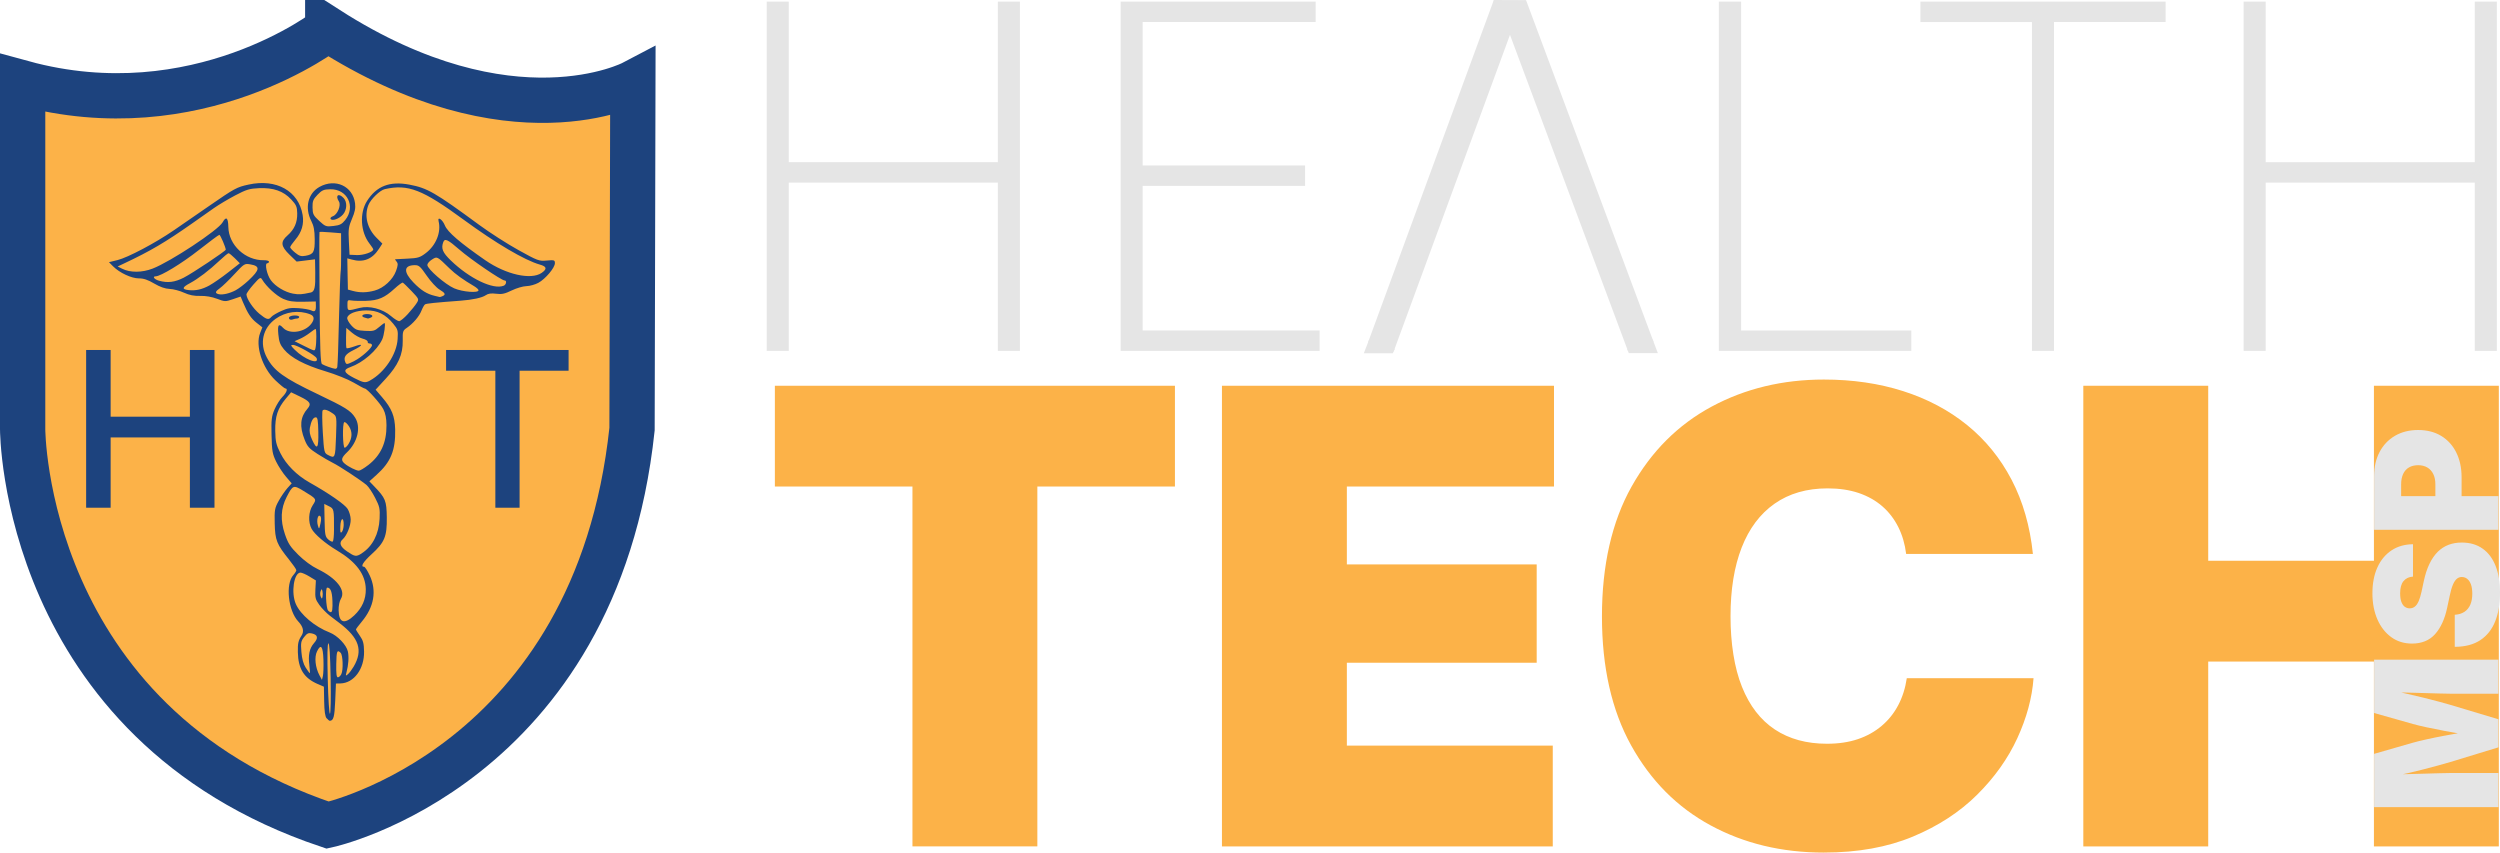 <?xml version="1.0" encoding="UTF-8"?>
<svg id="Layer_2" data-name="Layer 2" xmlns="http://www.w3.org/2000/svg" viewBox="0 0 552.03 188.26">
  <defs>
    <style>
      .cls-1 {
        stroke-width: 4px;
      }

      .cls-1, .cls-2, .cls-3 {
        fill: #e5e5e5;
      }

      .cls-1, .cls-3, .cls-4, .cls-5 {
        stroke-miterlimit: 10;
      }

      .cls-1, .cls-3, .cls-5 {
        stroke: #e5e5e5;
      }

      .cls-6, .cls-4 {
        fill: #fcb248;
      }

      .cls-4 {
        stroke: #1d437e;
        stroke-width: 10px;
      }

      .cls-5 {
        fill: #f1f2f2;
        stroke-width: 6px;
      }

      .cls-7 {
        fill: #1d437e;
      }
    </style>
  </defs>
  <g id="Layer_5" data-name="Layer 5">
    <path class="cls-2" d="M169.3,77.48V.36h4.87v35.45h46.17V.36h4.87v77.12h-4.87v-37.16h-46.17v37.16h-4.87Z"/>
    <path class="cls-2" d="M247.45,77.48V.36h43.06v4.5h-38.2v31.68h35.87v4.5h-35.87v31.93h39.08v4.5h-43.94Z"/>
    <path class="cls-2" d="M379.54,77.48V.36h4.92v72.62h37.58v4.5h-42.49Z"/>
    <path class="cls-2" d="M424.05,4.87V.36h54.14v4.5h-24.64v72.62h-4.87V4.87h-24.64Z"/>
    <path class="cls-2" d="M495.42,77.48V.36h4.87v35.45h46.17V.36h4.87v77.12h-4.87v-37.16h-46.17v37.16h-4.87Z"/>
    <g>
      <g>
        <path class="cls-6" d="M171.1,107.43v-22.25h88.34v22.25h-30.38v79.46h-27.58v-79.46h-30.38Z"/>
        <path class="cls-6" d="M269.82,186.9v-101.72h73.32v22.25h-45.74v17.2h41.92v21.71h-41.92v18.3h45.47v22.26h-73.05Z"/>
        <path class="cls-6" d="M402.74,188.26c-9.29,0-17.62-2-25.02-6.01-7.4-4-13.24-9.89-17.54-17.65-4.3-7.76-6.45-17.26-6.45-28.5s2.18-20.89,6.55-28.67c4.37-7.78,10.26-13.66,17.68-17.65s15.68-5.97,24.78-5.97c6.33,0,12.16.85,17.51,2.56,5.35,1.71,10.05,4.2,14.1,7.48,4.05,3.28,7.33,7.3,9.83,12.08,2.5,4.78,4.07,10.24,4.71,16.38h-27.99c-.27-2.18-.85-4.16-1.74-5.94-.89-1.77-2.06-3.3-3.52-4.57-1.46-1.27-3.2-2.25-5.22-2.94-2.03-.68-4.31-1.02-6.86-1.02-4.6,0-8.5,1.13-11.71,3.38-3.21,2.25-5.63,5.49-7.27,9.69-1.64,4.21-2.46,9.27-2.46,15.19s.84,11.38,2.53,15.57c1.68,4.19,4.11,7.33,7.27,9.42,3.16,2.09,7,3.14,11.5,3.14,2.55,0,4.82-.34,6.83-1.02s3.75-1.66,5.26-2.94c1.5-1.27,2.72-2.8,3.65-4.57.93-1.78,1.56-3.75,1.88-5.94h27.99c-.32,4.32-1.51,8.74-3.58,13.24-2.07,4.5-5.03,8.67-8.88,12.49-3.85,3.82-8.58,6.91-14.2,9.25-5.62,2.34-12.16,3.52-19.63,3.52Z"/>
        <path class="cls-6" d="M460.02,186.9v-101.72h27.58v38.64h36.59v-38.64h27.58v101.72h-27.58v-40.82h-36.59v40.82h-27.58Z"/>
      </g>
      <g>
        <path class="cls-2" d="M551.69,178.22h-27.46v-11.76l8.59-2.47c.74-.21,1.71-.45,2.93-.72,1.22-.27,2.52-.54,3.92-.8,1.39-.26,2.73-.51,4.02-.73,1.28-.22,2.37-.39,3.25-.52v1.38c-.88-.12-1.97-.29-3.25-.51s-2.62-.45-4.02-.72-2.7-.53-3.92-.79c-1.22-.26-2.19-.5-2.93-.71l-8.59-2.43v-11.78h27.46v7.52h-10.62c-.63,0-1.46-.02-2.5-.05-1.04-.03-2.18-.06-3.42-.1s-2.49-.07-3.74-.1c-1.25-.03-2.41-.05-3.47-.05v-.42c1.17.22,2.38.47,3.64.76,1.26.28,2.49.57,3.69.87s2.3.58,3.3.85c1,.27,1.83.5,2.5.7l10.62,3.19v6.19l-10.62,3.24c-.66.2-1.5.43-2.5.71-1,.28-2.1.57-3.3.88s-2.43.61-3.69.89c-1.26.29-2.47.55-3.64.78v-.53c1.06,0,2.21-.02,3.47-.05,1.25-.03,2.5-.06,3.74-.1s2.38-.07,3.42-.1c1.04-.03,1.87-.05,2.5-.05h10.62v7.52Z"/>
        <path class="cls-2" d="M552.03,130.96c0,2.38-.35,4.46-1.06,6.24-.71,1.78-1.8,3.16-3.27,4.14-1.47.98-3.36,1.48-5.66,1.49v-7.08c.83-.05,1.54-.26,2.12-.64.58-.38,1.01-.9,1.31-1.58s.44-1.5.44-2.46c0-.8-.1-1.47-.29-2.01-.2-.54-.47-.95-.82-1.23-.35-.28-.75-.42-1.21-.42-.42,0-.78.13-1.1.4-.31.26-.6.7-.86,1.3-.26.6-.49,1.41-.7,2.43l-.59,2.76c-.52,2.42-1.4,4.33-2.64,5.72s-2.95,2.09-5.1,2.09c-1.75,0-3.27-.47-4.58-1.42s-2.33-2.25-3.06-3.92c-.73-1.67-1.1-3.58-1.1-5.76s.37-4.14,1.12-5.76c.74-1.62,1.79-2.86,3.13-3.74,1.34-.88,2.92-1.32,4.71-1.34v7.15c-.9.06-1.59.39-2.09.99-.5.6-.75,1.5-.75,2.7,0,.76.09,1.39.27,1.88.18.49.43.85.75,1.09.32.23.68.35,1.09.35.43,0,.81-.13,1.13-.38.33-.25.61-.65.85-1.2.24-.55.45-1.25.64-2.11l.48-2.25c.32-1.51.74-2.81,1.27-3.9.53-1.09,1.15-1.98,1.85-2.67.71-.69,1.5-1.2,2.39-1.53.88-.33,1.85-.49,2.89-.49,1.81,0,3.34.45,4.6,1.34,1.26.89,2.22,2.17,2.87,3.82.65,1.66.98,3.65.98,5.97Z"/>
        <path class="cls-2" d="M551.69,116.99h-27.46v-11.83c0-2.04.4-3.82,1.21-5.35.8-1.53,1.94-2.72,3.4-3.58,1.46-.85,3.17-1.28,5.12-1.28s3.67.44,5.1,1.31c1.43.87,2.54,2.1,3.32,3.67.78,1.57,1.17,3.4,1.17,5.49v7.08h-5.79v-5.57c0-.88-.16-1.64-.47-2.27-.31-.63-.75-1.11-1.32-1.44s-1.24-.5-2.01-.5-1.48.17-2.04.5c-.56.33-.99.81-1.28,1.44-.29.63-.44,1.38-.44,2.27v2.62h21.49v7.45Z"/>
      </g>
    </g>
    <g>
      <g>
        <path class="cls-4" d="M72.37,6.45S43.6,28.9,5,18.33v76.43s0,64.79,67.37,87.44c0,0,59.25-12.89,67.19-87.44l.18-76.43s-26.8,14.08-67.37-11.89Z"/>
        <path class="cls-7" d="M72.12,158.61c-.33-.38-.5-1.55-.54-3.77l-.06-3.21-1.37-.59c-3.04-1.32-4.31-3.36-4.38-7.04-.04-1.94.1-2.55.81-3.64q.91-1.4-.71-3.12c-2.24-2.38-2.87-8.27-1.11-10.24.37-.41.67-.91.67-1.1,0-.19-.73-1.24-1.61-2.34-2.73-3.41-3.07-4.27-3.16-7.96-.07-2.97,0-3.4.87-4.98.52-.95,1.38-2.21,1.91-2.81l.97-1.08-1.27-1.48c-.7-.81-1.68-2.32-2.18-3.35-.8-1.66-.92-2.32-1-5.8-.08-3.41,0-4.17.66-5.7.42-.97,1.19-2.21,1.73-2.75.95-.95,1.27-1.88.66-1.87-.17,0-1.16-.81-2.21-1.81-2.91-2.78-4.47-7.64-3.36-10.44l.49-1.25-1.28-1.01c-1.25-.99-1.95-2.05-3-4.54l-.52-1.25-1.71.59c-1.64.56-1.79.56-3.51-.1-1.13-.43-2.51-.67-3.71-.63-1.34.04-2.4-.17-3.57-.71-.91-.42-2.33-.8-3.16-.83-1.01-.04-2.14-.44-3.43-1.2-1.37-.81-2.33-1.14-3.36-1.13-1.63.01-4.3-1.24-5.72-2.67l-.9-.91,1.88-.46c2.29-.56,8.35-3.77,12.43-6.57,1.66-1.14,5.13-3.53,7.71-5.32,5.76-3.98,6.19-4.22,8.83-4.79,6.12-1.34,11.02,1.42,11.91,6.69.34,2.03-.19,3.83-1.64,5.53-.61.72-1.11,1.45-1.11,1.62,0,.17.5.72,1.11,1.21.89.73,1.33.86,2.28.68,1.79-.33,2.06-.82,2.03-3.69-.02-1.94-.2-2.9-.75-3.98-1.51-2.95-.74-6.14,1.84-7.56,3.49-1.92,7.32-.15,7.82,3.63.14,1.06-.03,1.93-.67,3.41-.75,1.75-.84,2.35-.7,4.98l.15,2.98,1.6.07c1.47.07,3.65-.69,3.64-1.26,0-.12-.37-.68-.82-1.26-2-2.56-2.25-6.77-.55-9.43,2.11-3.3,5.01-4.42,9.35-3.6,3.98.75,5.66,1.72,15.4,8.88,2.33,1.71,6.25,4.23,8.7,5.58,4.24,2.35,4.54,2.46,6.24,2.3,1.64-.15,1.78-.11,1.79.57.02,1-2.09,3.51-3.67,4.36-.71.38-1.89.71-2.62.72s-2.19.44-3.24.95c-1.56.76-2.2.89-3.44.73-1.09-.14-1.75-.05-2.27.31-.84.58-2.9,1.03-5.63,1.23-5.61.42-7.5.61-7.8.81-.19.12-.54.74-.79,1.38-.5,1.28-1.85,2.86-3.26,3.82-.85.57-.92.8-.88,2.8.06,3.06-1,5.43-3.78,8.44l-2.21,2.4,1.43,1.66c2.13,2.47,2.82,4.17,2.89,7.12.1,4.6-.97,7.21-4.12,10.03l-1.58,1.42,1.06,1.1c2.51,2.61,2.74,3.16,2.79,6.89.05,4.21-.47,5.48-3.38,8.13-1.86,1.7-2.5,2.77-1.64,2.75.2,0,.76.87,1.26,1.94,1.57,3.38.95,6.94-1.76,10.17-.71.85-1.29,1.63-1.29,1.73,0,.1.4.75.88,1.43.71,1.01.88,1.66.91,3.44.07,3.86-2.25,6.99-5.23,7.05l-.98.02-.16,3.84c-.15,3.52-.37,4.36-1.19,4.39-.12,0-.43-.24-.69-.55h0ZM73.01,149.73c-.09-5-.27-7.67-.49-7.67-.23,0-.28,2.72-.15,7.87.11,4.47.32,7.78.49,7.67.16-.11.23-3.65.15-7.87ZM71.42,145.7c-.1-3.02-.56-3.62-1.42-1.86-.62,1.26-.38,3.56.54,5.27l.55,1.02.21-.86c.11-.47.17-2.08.12-3.57ZM75.36,148.88c.47-.92.36-4.25-.15-4.74-.77-.75-.91-.4-.96,2.52-.04,2.12.06,2.91.36,2.9.23,0,.56-.31.75-.68ZM78.09,147.2c2.11-3.6,1.23-6.31-3.14-9.63-.36-.28-1.29-.98-2.06-1.57-.77-.59-1.84-1.68-2.38-2.43-.86-1.2-.96-1.6-.87-3.38l.11-2.02-1.43-.87c-.79-.48-1.68-.87-1.98-.86-1.45.03-2.1,4.45-1.02,6.92,1.03,2.37,4.2,5.04,7.49,6.31,1.72.67,3.71,2.76,4.01,4.21.25,1.2.13,2.94-.32,4.61-.21.77-.17.81.33.38.31-.26.87-1.01,1.26-1.67h0ZM68.32,146.97c-.31-2.29,0-3.8,1.01-4.95,1-1.13.85-1.85-.45-2.15-.76-.18-1.07-.03-1.72.79-.7.89-.77,1.27-.61,3.28.13,1.56.43,2.66.96,3.49.43.67.83,1.21.9,1.21.07,0,.02-.76-.1-1.68h0ZM78.23,135.88c1.73-1.64,2.58-3.57,2.54-5.78-.06-3.28-2.12-6.03-6.43-8.6-2.49-1.48-4.9-3.54-5.54-4.74-.79-1.47-.68-3.76.24-5.18.92-1.42.95-1.38-2.16-3.26-2.09-1.26-2.23-1.21-3.59,1.43-1.3,2.53-1.42,5.13-.37,8.22.69,2.03,1.17,2.77,2.94,4.53,1.28,1.28,2.97,2.52,4.28,3.15,4.22,2.05,6.29,4.72,5.12,6.6-.3.47-.51,1.56-.49,2.49.05,2.81,1.27,3.21,3.47,1.13ZM73.42,133.75c.02-2.82-.33-4.01-1.17-4-.46,0-.27,4.6.2,5.06.72.7.96.44.97-1.06h0ZM71.2,130.54c-.15-.57-.17-.57-.4,0-.14.33-.13.87.02,1.2.26.57.28.56.4,0,.07-.33.06-.87-.02-1.2ZM79.9,122.16c2.36-1.51,3.76-4.24,3.92-7.61.1-2.26.01-2.68-.98-4.61-.6-1.17-1.44-2.44-1.88-2.82-1.14-1-6.08-4.25-7.49-4.93-.66-.32-2.17-1.2-3.35-1.95-1.85-1.18-2.25-1.63-2.86-3.17-1.16-2.93-.97-4.98.64-6.83.92-1.06.59-1.59-1.67-2.68l-1.95-.94-1.16,1.39c-1.81,2.16-2.4,3.95-2.34,7.13.04,2.35.2,3.05,1.13,4.91,1.26,2.53,3.6,4.89,6.44,6.49,4.3,2.42,7.79,4.84,8.41,5.83.36.57.67,1.62.68,2.34.03,1.36-.87,3.59-1.76,4.36-.88.77-.57,1.65.96,2.69,1.74,1.18,2.01,1.22,3.26.42h0ZM73.75,117.06c.02-4.63,0-4.73-1.12-5.28l-1.03-.51.07,3.59c.06,3.25.14,3.65.83,4.27.42.38.87.57,1,.42.13-.14.25-1.26.25-2.49ZM75.89,115.93c.03-1.87-.66-1.64-.74.25-.06,1.32.02,1.62.32,1.3.22-.23.4-.92.42-1.55h0ZM70.71,113.97c-.5-.49-.86.92-.52,2.06.26.89.27.89.57-.41.2-.88.19-1.43-.05-1.66ZM81.28,102.72c2.79-2.15,4.09-4.96,4.06-8.81-.01-1.56-.22-2.62-.7-3.56-.66-1.28-3.61-4.57-4.1-4.56-.13,0-1.23-.58-2.44-1.3-1.24-.73-3.98-1.83-6.25-2.51-4.57-1.37-7.61-2.97-9.15-4.84-.84-1.01-1.09-1.68-1.24-3.31-.2-2.15.06-2.5,1.06-1.43,1.39,1.49,4.79.99,6.22-.91.75-1,.67-1.72-.24-2.08-2.5-.99-5.44-.6-7.67,1.01-2.82,2.04-3.57,5.39-1.91,8.52,1.57,2.95,3.75,4.53,11.15,8.05,6.23,2.97,7.35,3.67,8.33,5.2,1.35,2.11.59,5.43-1.75,7.66-1.3,1.24-1.42,1.78-.54,2.52.81.69,2.55,1.56,3.12,1.56.26,0,1.18-.54,2.05-1.22h0ZM63.95,70.5c-.43-.42.11-.82,1.12-.84.55-.01,1,.13,1,.32,0,.19-.21.35-.47.35-.26,0-.69.1-.95.2-.26.11-.57.09-.7-.03ZM74.2,96.46c.16-4.47.15-4.52-.65-5.12-1.05-.78-2.01-1.08-2.31-.71-.13.16-.11,2.34.04,4.84.27,4.4.31,4.56,1.14,4.99,1.57.83,1.61.73,1.78-4.01ZM76.94,98.07c.86-1.38.9-2.72.12-3.94-.4-.61-.87-1.02-1.05-.9-.43.28-.33,5.65.1,5.64.18,0,.56-.37.83-.8ZM70.29,95.39c-.05-2.63-.16-3.25-.56-3.24-.58.01-1.01.78-1.31,2.32-.15.77,0,1.56.5,2.64,1.1,2.38,1.44,1.95,1.37-1.72h0ZM81.72,84.01c3.19-1.75,5.88-5.78,6.08-9.14.12-1.91.05-2.15-.98-3.4-1.7-2.08-3.5-2.96-5.97-2.93-2.25.03-4.02.73-4.18,1.65-.05.31.36,1.06.91,1.67.88.95,1.27,1.11,3.03,1.2,1.8.1,2.14,0,3.05-.8.57-.5,1.13-.91,1.24-.92.29,0-.1,2.75-.5,3.6-1.17,2.47-4.24,5.13-7.02,6.11-1.72.6-1.5,1.24.83,2.43,2.1,1.07,2.45,1.12,3.51.54h0ZM80.59,70.15c-.96-.23-.7-.78.39-.8,1.13-.02,1.66.48.85.8-.29.12-.56.2-.59.18-.03-.02-.33-.1-.65-.18ZM74.48,81.03c.12-1.25.2-3.63.4-11.73.12-4.9.28-9.09.34-9.31.07-.23.12-2.23.11-4.45l-.02-4.04-2.33-.19c-1.28-.11-2.38-.14-2.43-.08-.06.06-.05,6.59.01,14.5.09,11.3.21,14.45.54,14.66.56.35,2.36.99,2.91,1.04.23.02.44-.16.46-.4ZM78.24,79.7c1.53-.75,3.92-2.87,3.9-3.48,0-.21-.24-.38-.52-.37-.28,0-.47-.17-.43-.38.04-.22-.45-.53-1.1-.69-.65-.16-1.73-.77-2.4-1.34l-1.22-1.04-.06,2.16c-.03,1.19.02,2.24.11,2.33.09.09.86-.09,1.71-.39,2.09-.76,1.95-.23-.22.83-1.71.84-2.2,1.54-1.78,2.59.25.62.32.62,2.01-.2h0ZM69.9,79.08c-.25-.61-4.38-2.93-5.2-2.92-.59.01-.55.13.35,1.04,2.12,2.14,5.49,3.45,4.86,1.88ZM69.67,76.84c.23-1.04.25-4.2.02-4.19-.12,0-.7.38-1.28.85-.59.46-1.58,1.07-2.22,1.34l-1.15.5,2.03,1.01c2.5,1.24,2.43,1.23,2.6.5h0ZM90.04,69.36c.79-.86,1.67-1.96,1.97-2.44.54-.86.52-.9-1.13-2.64-.92-.97-1.8-1.81-1.94-1.87-.14-.06-.94.52-1.77,1.28-2.25,2.07-3.64,2.67-6.39,2.74-1.31.03-2.76,0-3.23-.09-.78-.14-.85-.05-.83,1.04.02,1.32-.02,1.31,2.69.61,2.14-.55,5.08.21,6.95,1.82.71.61,1.5,1.1,1.77,1.11.27,0,1.12-.7,1.91-1.56h0ZM59.93,69.97c.21-.27,1.17-.84,2.13-1.28,1.43-.65,2.13-.77,3.88-.64,1.17.09,2.42.31,2.77.49.8.41,1.07.15,1.04-1.04l-.02-.93-2.8.06c-2.14.05-3.17-.1-4.38-.63-1.47-.64-3.76-2.74-4.66-4.26-.36-.6-.5-.52-1.93,1.09-.85.96-1.54,1.94-1.54,2.18.02.95,1.46,3.11,2.84,4.26,1.58,1.31,2.07,1.44,2.65.71h0ZM97.69,65.4c.81-.33.64-.7-.67-1.48-.65-.39-1.91-1.76-2.8-3.05-1.44-2.09-1.73-2.34-2.7-2.32-2.38.05-2.47,1.49-.24,3.81,1.7,1.76,3,2.57,4.73,2.97.56.13,1.05.25,1.08.26.03.02.3-.06.59-.18h0ZM68.56,64.61c.92-.2,1.11-1.05,1.05-4.53l-.05-2.82-2.03.25-2.03.25-1.56-1.51c-1.94-1.88-2.05-2.87-.47-4.25,1.52-1.33,2.2-2.86,2.16-4.88-.03-1.46-.2-1.87-1.33-3.08-1.72-1.85-3.94-2.63-7.12-2.49-2.08.09-2.79.31-5.23,1.59-1.55.82-3.67,2.08-4.71,2.81s-3.15,2.21-4.69,3.3c-6.11,4.29-9.29,6.16-15.23,8.96l-1.34.63.97.49c1.78.9,4.4.89,6.75-.02,3.96-1.53,14.48-8.48,15.45-10.21.79-1.41,1.23-1.06,1.27,1.02.08,3.99,3.75,7.41,7.86,7.34.61-.01,1.11.13,1.11.32,0,.19-.17.35-.38.35-.62.01-.07,2.57.8,3.75,1,1.37,3.14,2.65,4.92,2.96,1.31.23,1.89.19,3.83-.24h0ZM105.67,64.1c0-.18-.43-.58-.95-.89-2.45-1.44-4.15-2.66-5.45-3.93-2.84-2.76-2.72-2.7-3.89-1.97-.57.35-1.02.89-1.02,1.2.02.88,3.95,4.3,5.94,5.16,1.84.8,5.38,1.08,5.36.42ZM52.07,64.07c.66-.35,1.91-1.31,2.78-2.12,2.58-2.41,2.66-3.19.4-3.58-1.24-.21-1.34-.15-3.52,2.2-1.23,1.33-2.66,2.7-3.16,3.05-1.06.73-1.16,1.12-.31,1.33.87.22,2.45-.15,3.82-.88ZM82.76,64.15c1.98-.54,4-2.41,4.69-4.33.45-1.25.47-1.64.12-2.05-.24-.28-.38-.52-.31-.52.07,0,1.29-.07,2.72-.14,2.31-.11,2.75-.24,4.05-1.23,2.25-1.71,3.42-4.61,2.82-7.02-.29-1.16.84-.42,1.38.91.59,1.46,3.31,3.8,8.94,7.7,4.57,3.16,10.09,4.4,12.43,2.79,1.26-.87,1.14-1.41-.4-1.84-3.32-.93-9.73-4.71-16.81-9.9-9.12-6.68-12.27-7.91-17.41-6.76-1.08.24-3.13,2.23-3.64,3.53-.94,2.39-.25,5.16,1.8,7.21l1.29,1.29-.74,1.14c-1.51,2.33-3.46,3.1-6.06,2.37l-.94-.26.06,3.45.07,3.45,1.11.3c1.54.42,3.1.39,4.83-.09h0ZM111.23,63.09c.57-.23.73-1.17.19-1.16-.66.01-7.5-4.65-9.95-6.79-2.63-2.29-3.26-2.58-3.6-1.65-.5,1.38-.13,2.28,1.65,4,4.15,4.02,9.41,6.54,11.7,5.6ZM46.26,63.01c.83-.45,2.68-1.73,4.11-2.85l2.59-2.03-1.11-1.11c-.61-.61-1.23-1.11-1.38-1.11s-1.06.75-2.02,1.66c-2.24,2.12-4.71,4-6.53,4.97-1.71.91-1.8,1.35-.31,1.51,1.63.18,2.95-.12,4.65-1.03ZM40.63,61.28c1.81-.91,9.22-5.86,9.22-6.14,0-.51-1.2-3.29-1.41-3.29-.15,0-2.2,1.53-4.57,3.39-3.74,2.94-8.37,5.76-9.5,5.78-.8.02-.28.69.76.97,1.96.53,3.43.34,5.5-.7ZM76.23,48.58c2.37-2.97.48-6.86-3.3-6.79-1.46.03-1.83.19-2.82,1.22-.97,1.02-1.13,1.42-1.1,2.81.03,1.46.18,1.76,1.47,2.95,1.36,1.26,1.52,1.32,3.15,1.13,1.41-.16,1.87-.4,2.6-1.32ZM73,48.34c-.12-.19.1-.45.48-.58,1.03-.35,1.9-2.44,1.35-3.28-.87-1.35-.05-1.93,1.05-.75.82.88.75,2.58-.13,3.62-.82.96-2.4,1.53-2.75.99Z"/>
        <path class="cls-7" d="M19.02,112.11v-34.83h5.41v14.73h17.5v-14.73h5.43v34.83h-5.43v-15.52h-17.5v15.52h-5.41Z"/>
      </g>
      <path class="cls-7" d="M98.5,81.86v-4.58h27.05v4.58h-10.82v30.25h-5.35v-30.25h-10.87Z"/>
    </g>
    <line class="cls-5" x1="304.91" y1="76.6" x2="332.67" y2="1.04"/>
    <line class="cls-5" x1="362.3" y1="76.5" x2="334.16" y2="1.09"/>
    <line class="cls-1" x1="329.84" y1="2" x2="336.93" y2="2.03"/>
    <polygon class="cls-3" points="302.57 75.73 301.88 77.5 307.23 77.5 307.32 77.3 302.57 75.73"/>
    <polygon class="cls-3" points="364.62 75.56 365.35 77.48 360 77.48 359.95 77.34 364.62 75.56"/>
  </g>
</svg>